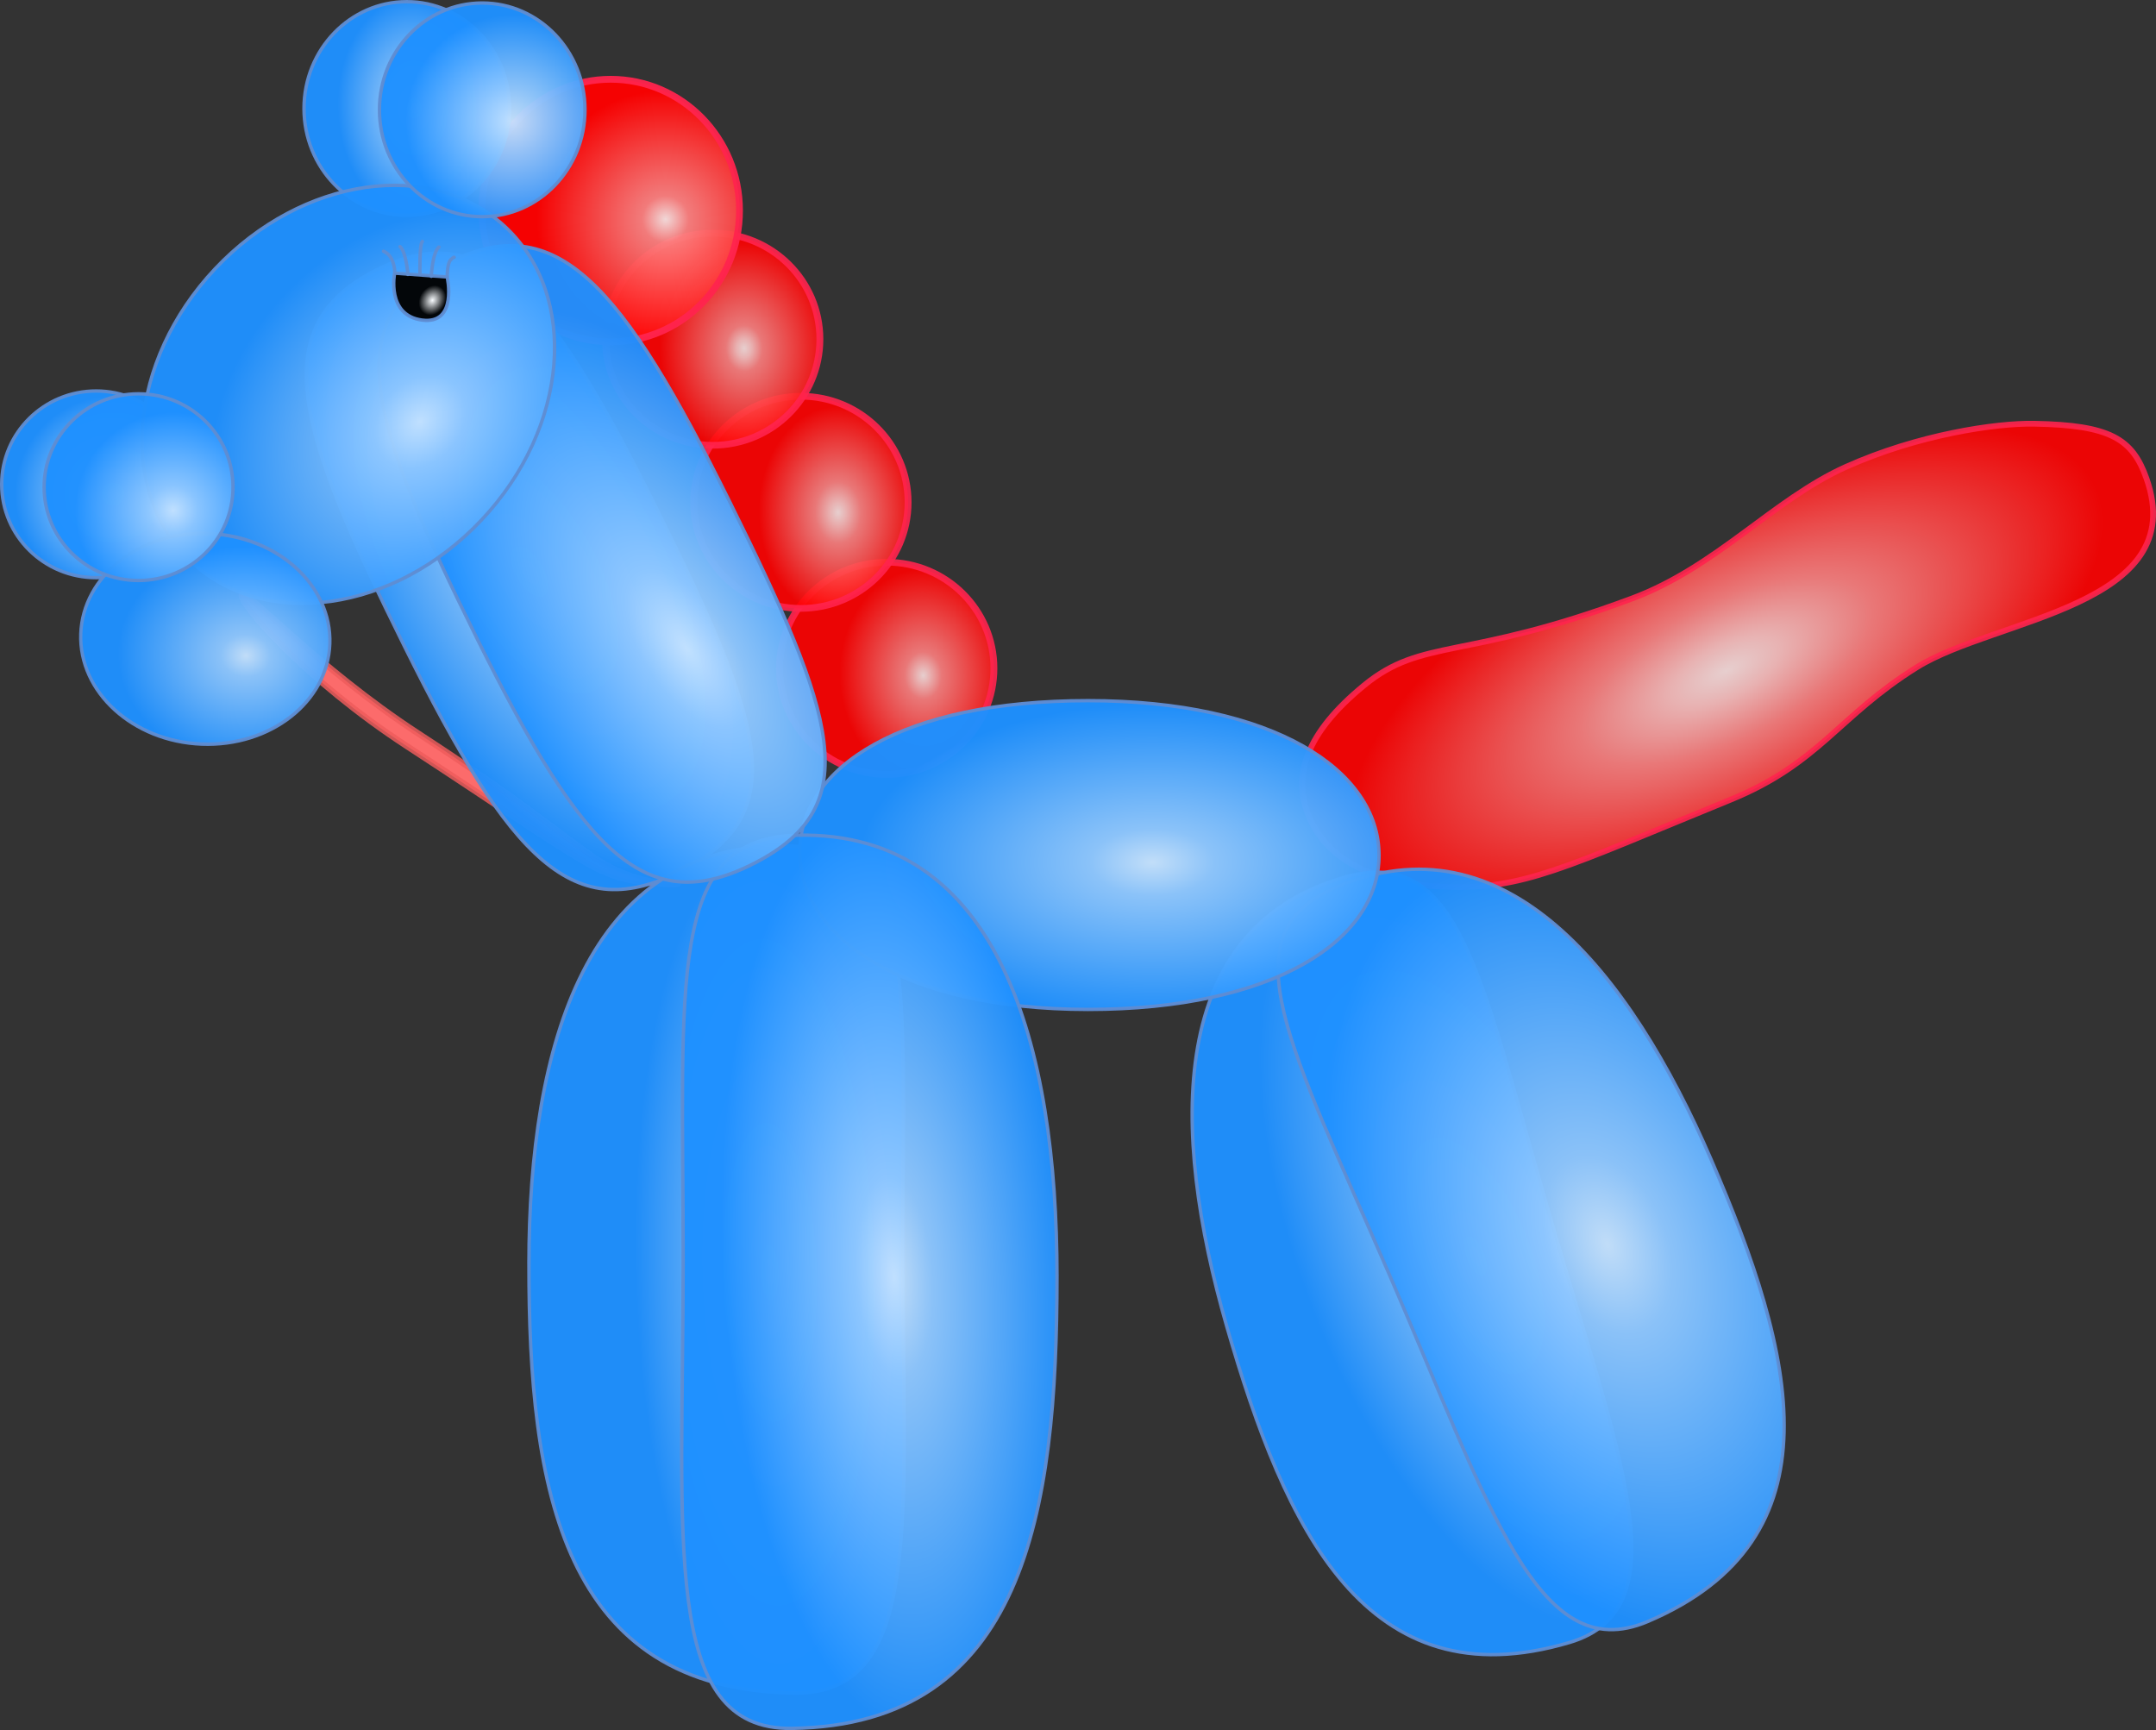<?xml version="1.0" encoding="UTF-8" standalone="no"?>
<svg viewBox="0 0 635.19 509.702" xmlns="http://www.w3.org/2000/svg">
<rect x="0" y="0" width="635.19" height="509.702" fill="#333333" stroke="none"/>
<defs>
<radialGradient cx="168.753" cy="182.834" gradientUnits="userSpaceOnUse" id="radialGradient6872" r="37.95">
<stop offset="0" stop-color="#fadfdf"/>
<stop offset=".062" stop-color="#fbbfbf"/>
<stop offset=".181" stop-color="#fc7f7f"/>
<stop offset="1" stop-color="#f00"/>
</radialGradient>
<radialGradient cx="18.746" cy="265.231" gradientUnits="userSpaceOnUse" id="radialGradient7016" r="28.941">
<stop offset="0" stop-color="#c6e3ff"/>
<stop offset=".388" stop-color="#8ec7ff"/>
<stop offset="1" stop-color="#1e90ff"/>
</radialGradient>
<radialGradient cx="117.01" cy="150.43" gradientTransform="matrix(.72,-.034,.049,1.037,25.38,-1.551)" gradientUnits="userSpaceOnUse" id="radialGradient7018" r="31.395">
<stop offset="0" stop-color="#c6e3ff"/>
<stop offset=".31" stop-color="#8ec7ff"/>
<stop offset="1" stop-color="#1e90ff"/>
</radialGradient>
<radialGradient cx="84.43" cy="264.731" gradientTransform="matrix(1,0,0,.801,0,47.548)" gradientUnits="userSpaceOnUse" id="radialGradient7034" r="68.731">
<stop offset="0" stop-color="#c6e3ff"/>
<stop offset=".216" stop-color="#8ec7ff"/>
<stop offset="1" stop-color="#1e90ff"/>
</radialGradient>
<radialGradient cx="123.514" cy="153.903" gradientUnits="userSpaceOnUse" id="radialGradient7036" r="31.395">
<stop offset="0" stop-color="#c6e3ff"/>
<stop offset=".316" stop-color="#8ec7ff"/>
<stop offset="1" stop-color="#1e90ff"/>
</radialGradient>
<radialGradient cx="50.815" cy="324.316" gradientTransform="matrix(1,0,0,.795,0,65.287)" gradientUnits="userSpaceOnUse" id="radialGradient7038" r="40.484">
<stop offset="0" stop-color="#c6e3ff"/>
<stop offset=".193" stop-color="#8ec7ff"/>
<stop offset="1" stop-color="#1e90ff"/>
</radialGradient>
<radialGradient cx="23.931" cy="269.18" gradientUnits="userSpaceOnUse" id="radialGradient7040" r="28.941">
<stop offset="0" stop-color="#c6e3ff"/>
<stop offset=".248" stop-color="#8ec7ff"/>
<stop offset="1" stop-color="#1e90ff"/>
</radialGradient>
<radialGradient cx="128.632" cy="286.56" gradientTransform="matrix(.623,-.362,.746,1.283,-165.219,-34.432)" gradientUnits="userSpaceOnUse" id="radialGradient7065" r="66.813">
<stop offset="0" stop-color="#c6e3ff"/>
<stop offset=".278" stop-color="#8ec7ff"/>
<stop offset="1" stop-color="#1e90ff"/>
</radialGradient>
<radialGradient cx="499.164" cy="300.658" gradientTransform="matrix(.743,-.38,.17,.314,59.24,411.096)" gradientUnits="userSpaceOnUse" id="radialGradient7074" r="145.793">
<stop offset="0" stop-color="#fadfdf"/>
<stop offset=".147" stop-color="#fbbfbf"/>
<stop offset=".386" stop-color="#fc7f7f"/>
<stop offset="1" stop-color="#f00"/>
</radialGradient>
<radialGradient cx="257.467" cy="226.536" gradientTransform="matrix(.739,-.014,.019,1.02,62.185,-.864)" gradientUnits="userSpaceOnUse" id="radialGradient7076" r="35.526">
<stop offset="0" stop-color="#fadfdf"/>
<stop offset=".102" stop-color="#fbbfbf"/>
<stop offset=".289" stop-color="#fc7f7f"/>
<stop offset="1" stop-color="#f00"/>
</radialGradient>
<radialGradient cx="256.929" cy="225.567" gradientTransform="matrix(.779,-.029,.036,1.02,48.271,2.934)" gradientUnits="userSpaceOnUse" id="radialGradient7078" r="35.526">
<stop offset="0" stop-color="#fadfdf"/>
<stop offset=".077" stop-color="#fbbfbf"/>
<stop offset=".222" stop-color="#fc7f7f"/>
<stop offset="1" stop-color="#f00"/>
</radialGradient>
<radialGradient cx="254.93" cy="226.182" gradientTransform="matrix(.786,-.028,.034,1.02,46.783,2.693)" gradientUnits="userSpaceOnUse" id="radialGradient7080" r="35.526">
<stop offset="0" stop-color="#fadfdf"/>
<stop offset=".09" stop-color="#fbbfbf"/>
<stop offset=".218" stop-color="#fc7f7f"/>
<stop offset="1" stop-color="#f00"/>
</radialGradient>
<radialGradient cx="107.488" cy="205.216" gradientTransform="matrix(.375,.234,-.284,.454,118.045,88.371)" gradientUnits="userSpaceOnUse" id="radialGradient7208" r="8.597">
<stop offset="0" stop-color="#fff"/>
<stop offset="1"/>
</radialGradient>
<radialGradient cx="167.554" cy="304.259" gradientTransform="matrix(.687,-.457,.952,1.433,-229.596,-49.949)" gradientUnits="userSpaceOnUse" id="radialGradient7215" r="66.813">
<stop offset="0" stop-color="#c6e3ff"/>
<stop offset=".232" stop-color="#8ec7ff"/>
<stop offset="1" stop-color="#1e90ff"/>
</radialGradient>
<radialGradient cx="237.311" cy="495.432" gradientTransform="matrix(.894,-.056,.15,2.391,-50.278,-676.882)" gradientUnits="userSpaceOnUse" id="radialGradient7218" r="56.397">
<stop offset="0" stop-color="#c6e3ff"/>
<stop offset=".221" stop-color="#8ec7ff"/>
<stop offset="1" stop-color="#1e90ff"/>
</radialGradient>
<radialGradient cx="312.225" cy="374.18" gradientTransform="matrix(1,0,0,.539,0,170.595)" gradientUnits="userSpaceOnUse" id="radialGradient7221" r="86.438">
<stop offset="0" stop-color="#c6e3ff"/>
<stop offset=".21" stop-color="#8ec7ff"/>
<stop offset="1" stop-color="#1e90ff"/>
</radialGradient>
<radialGradient cx="446.376" cy="485.242" gradientTransform="matrix(.931,-.365,.575,1.466,-248.333,-63.551)" gradientUnits="userSpaceOnUse" id="radialGradient7224" r="75.661">
<stop offset="0" stop-color="#c6e3ff"/>
<stop offset=".228" stop-color="#8ec7ff"/>
<stop offset="1" stop-color="#1e90ff"/>
</radialGradient>
<radialGradient cx="204.595" cy="492.771" gradientTransform="matrix(.702,-.019,.059,2.232,26.765,-602.876)" gradientUnits="userSpaceOnUse" id="radialGradient7227" r="56.397">
<stop offset="0" stop-color="#c6e3ff"/>
<stop offset=".214" stop-color="#8ec7ff"/>
<stop offset="1" stop-color="#1e90ff"/>
</radialGradient>
<radialGradient cx="406.462" cy="490.195" gradientTransform="matrix(.714,-.287,.659,1.637,-205.858,-197.552)" gradientUnits="userSpaceOnUse" id="radialGradient7230" r="65.861">
<stop offset="0" stop-color="#c6e3ff"/>
<stop offset=".175" stop-color="#8ec7ff"/>
<stop offset="1" stop-color="#1e90ff"/>
</radialGradient>
</defs>
<g transform="translate(27.325,-118.232)">
<path d="m605.07,259.214c13.238,37.595-44.501,41.143-67.674,55.599s-28.609,28.293-54.986,39.062c-48.976,19.996-61.038,26.628-84.342,25.601s-35.357-9.581-39.945-21.17-.839-24.017 16.453-38.177 29.401-7.089 78.99-25.605c24.794-9.258 41.63-29.165 62.924-38.73s44.304-12.936 55.494-12.731c22.38.409 28.949,4.404 33.086,16.152z" fill="url(#radialGradient7074)" opacity=".903" stroke="#ff244e" stroke-width="1.695"/>
<path d="m279.944,223.124c0,20.022-15.905,36.253-35.526,36.253s-35.526-16.231-35.526-36.253 15.905-36.253 35.526-36.253 35.526,16.231 35.526,36.253z" fill="url(#radialGradient7078)" opacity=".903" stroke="#ff244e" stroke-width="2.285" transform="matrix(.889,0,0,.862,16.622,122.788)"/>
<path d="m279.944,223.124c0,20.022-15.905,36.253-35.526,36.253s-35.526-16.231-35.526-36.253 15.905-36.253 35.526-36.253 35.526,16.231 35.526,36.253z" fill="url(#radialGradient7076)" opacity=".903" stroke="#ff244e" stroke-width="2.285" transform="matrix(.889,0,0,.862,-8.661,73.887)"/>
<path d="m279.944,223.124c0,20.022-15.905,36.253-35.526,36.253s-35.526-16.231-35.526-36.253 15.905-36.253 35.526-36.253 35.526,16.231 35.526,36.253z" fill="url(#radialGradient7080)" opacity=".903" stroke="#ff244e" stroke-width="2.285" transform="matrix(.889,0,0,.862,-34.646,25.826)"/>
<path d="m190.547,180.272c0,21.364-16.991,38.683-37.95,38.683s-37.95-17.319-37.95-38.683 16.991-38.683 37.95-38.683 37.95,17.319 37.95,38.683z" fill="url(#radialGradient6872)" opacity=".953" stroke="#ff244e" stroke-width="2"/>
<path d="m246.988,287.202c-4.188,1.308-14.957,9.559-34.102,10.375s-33.734.078-77.46.078-76.569-9.111-76.569-11.795 35.725,6.38 79.452,6.38 56.117,1.802 76.291,2.502 36.654-9.209 32.466-7.901z" fill="#fc6b6b" stroke="#ee5c5c" stroke-linecap="round" stroke-linejoin="round" stroke-opacity=".839" stroke-width="2" transform="matrix(.684,.446,-.319,.882,94.652,14.972)"/>
<path d="m41.571,262.36c0,15.188-12.458,27.501-27.826,27.501s-27.826-12.312-27.826-27.501 12.458-27.501 27.826-27.501 27.826,12.312 27.826,27.501z" fill="url(#radialGradient7016)" opacity=".963" stroke="#5f8dd3" stroke-linecap="round" stroke-linejoin="round" transform="translate(-12.745,-1.441)"/>
<path d="m145.02,150.59c0,17.384-13.557,31.477-30.28,31.477s-30.28-14.093-30.28-31.477 13.557-31.477 30.28-31.477 30.28,14.093 30.28,31.477z" fill="url(#radialGradient7018)" opacity=".963" stroke="#5f8dd3" stroke-linecap="round" stroke-linejoin="round" transform="translate(-22.224,-.381)"/>
<path d="m166.126,268.057c31.479,63.401 40.095,89.642 7.783,106.473s-50.601-2.481-82.08-65.882-41.247-93.723-8.934-110.554 51.752,6.563 83.231,69.964z" fill="url(#radialGradient7065)" opacity=".963" stroke="#5f8dd3" stroke-linecap="round" stroke-linejoin="round"/>
<path d="m334.082,508.979c17.267,60.006 41.152,110.874 100.974,93.156 33.788-10.007 14.346-55.772-6.163-126.997s-26.462-108.174-60.311-98.394c-52.139,15.065-51.214,74.15-34.5,132.235z" fill="url(#radialGradient7230)" opacity=".963" stroke="#5f8dd3"/>
<path d="m128.501,490.644c-.013,66.309 9.719,125.444 78.108,126.387 38.627.532 32.029-52.023 32.029-130.734s4.937-118.062-33.685-118.844c-59.492-1.205-76.439,59.005-76.451,123.192z" fill="url(#radialGradient7227)" opacity=".963" stroke="#5f8dd3"/>
<path d="m476.82,459.878c24.803,57.303 38.689,111.757-18.759,136.095-32.447,13.746-46.52-33.944-75.95-101.97s-48.315-100.337-15.966-114.297c49.83-21.504 86.665,24.703 110.674,80.172z" fill="url(#radialGradient7224)" opacity=".963" stroke="#5f8dd3"/>
<path d="m378.957,370.227c0,25.12-31.1,45.392-85.726,45.392s-84.92-21.286-84.92-46.406 30.294-44.562 84.92-44.562 85.726,20.456 85.726,45.576z" fill="url(#radialGradient7221)" opacity=".973" stroke="#5f8dd3" stroke-linecap="round" stroke-linejoin="round"/>
<path d="m284.083,494.178c.013,69.911-9.719,132.258-78.108,133.252-38.627.561-32.029-54.849-32.029-137.835s-4.937-124.475 33.685-125.3c59.492-1.27 76.439,62.21 76.451,129.883z" fill="url(#radialGradient7218)" opacity=".963" stroke="#5f8dd3"/>
<path d="m187.565,265.858c31.479,63.401 40.095,89.642 7.783,106.472s-50.601-2.481-82.08-65.882-41.247-93.723-8.934-110.554 51.752,6.563 83.231,69.964z" fill="url(#radialGradient7215)" opacity=".963" stroke="#5f8dd3" stroke-linecap="round" stroke-linejoin="round"/>
<path d="m143.486,238.697c0,29.782-30.273,53.925-67.616,53.925s-67.616-24.143-67.616-53.925 30.273-53.925 67.616-53.925 67.616,24.143 67.616,53.925z" fill="url(#radialGradient7034)" opacity=".963" stroke="#5f8dd3" stroke-linecap="round" stroke-linejoin="round" transform="matrix(.686,-.728,.728,.686,-150.522,125.906)"/>
<path d="m145.02,150.59c0,17.384-13.557,31.477-30.28,31.477s-30.28-14.093-30.28-31.477 13.557-31.477 30.28-31.477 30.28,14.093 30.28,31.477z" fill="url(#radialGradient7036)" opacity=".963" stroke="#5f8dd3" stroke-linecap="round" stroke-linejoin="round"/>
<path d="m77.158,318.631c0,17.14-17.609,31.035-39.33,31.035s-39.33-13.895-39.33-31.035 17.609-31.035 39.33-31.035 39.33,13.895 39.33,31.035z" fill="url(#radialGradient7038)" opacity=".963" stroke="#5f8dd3" stroke-linecap="round" stroke-linejoin="round" stroke-width="1.035" transform="matrix(.933,.037,-.035,.999,9.019,-13.276)"/>
<path d="m41.571,262.36c0,15.188-12.458,27.501-27.826,27.501s-27.826-12.312-27.826-27.501 12.458-27.501 27.826-27.501 27.826,12.312 27.826,27.501z" fill="url(#radialGradient7040)" opacity=".963" stroke="#5f8dd3" stroke-linecap="round" stroke-linejoin="round" transform="translate(-.245,-.607)"/>
<path d="m88.939,198.704c0,0-2.516,12.417 8.07,13.823s7.419-12.691 7.419-12.691z" fill="url(#radialGradient7208)" opacity=".963" stroke="#5f8dd3"/>
<path d="m88.975,198.171c0,0-.13-4.676-3.319-5.916" fill="none" opacity=".963" stroke="#5f8dd3" stroke-linecap="round" stroke-linejoin="round"/>
<path d="m92.842,199.07c0,0-.445-6.414-2.299-8.19" fill="none" opacity=".963" stroke="#5f8dd3" stroke-linecap="round" stroke-linejoin="round"/>
<path d="m96.41,198.967c0,0-.222-8.84.705-9.586" fill="none" opacity=".963" stroke="#5f8dd3" stroke-linecap="round" stroke-linejoin="round"/>
<path d="m99.751,199.636c0,0 .266-6.892 2.24-8.62" fill="none" opacity=".963" stroke="#5f8dd3" stroke-linecap="round" stroke-linejoin="round"/>
<path d="m104.421,199.597c0,0 .011-3.812 1.02-4.813s1.03-.747 1.03-.747" fill="none" opacity=".963" stroke="#5f8dd3" stroke-linecap="round" stroke-linejoin="round"/>
</g>
</svg>

